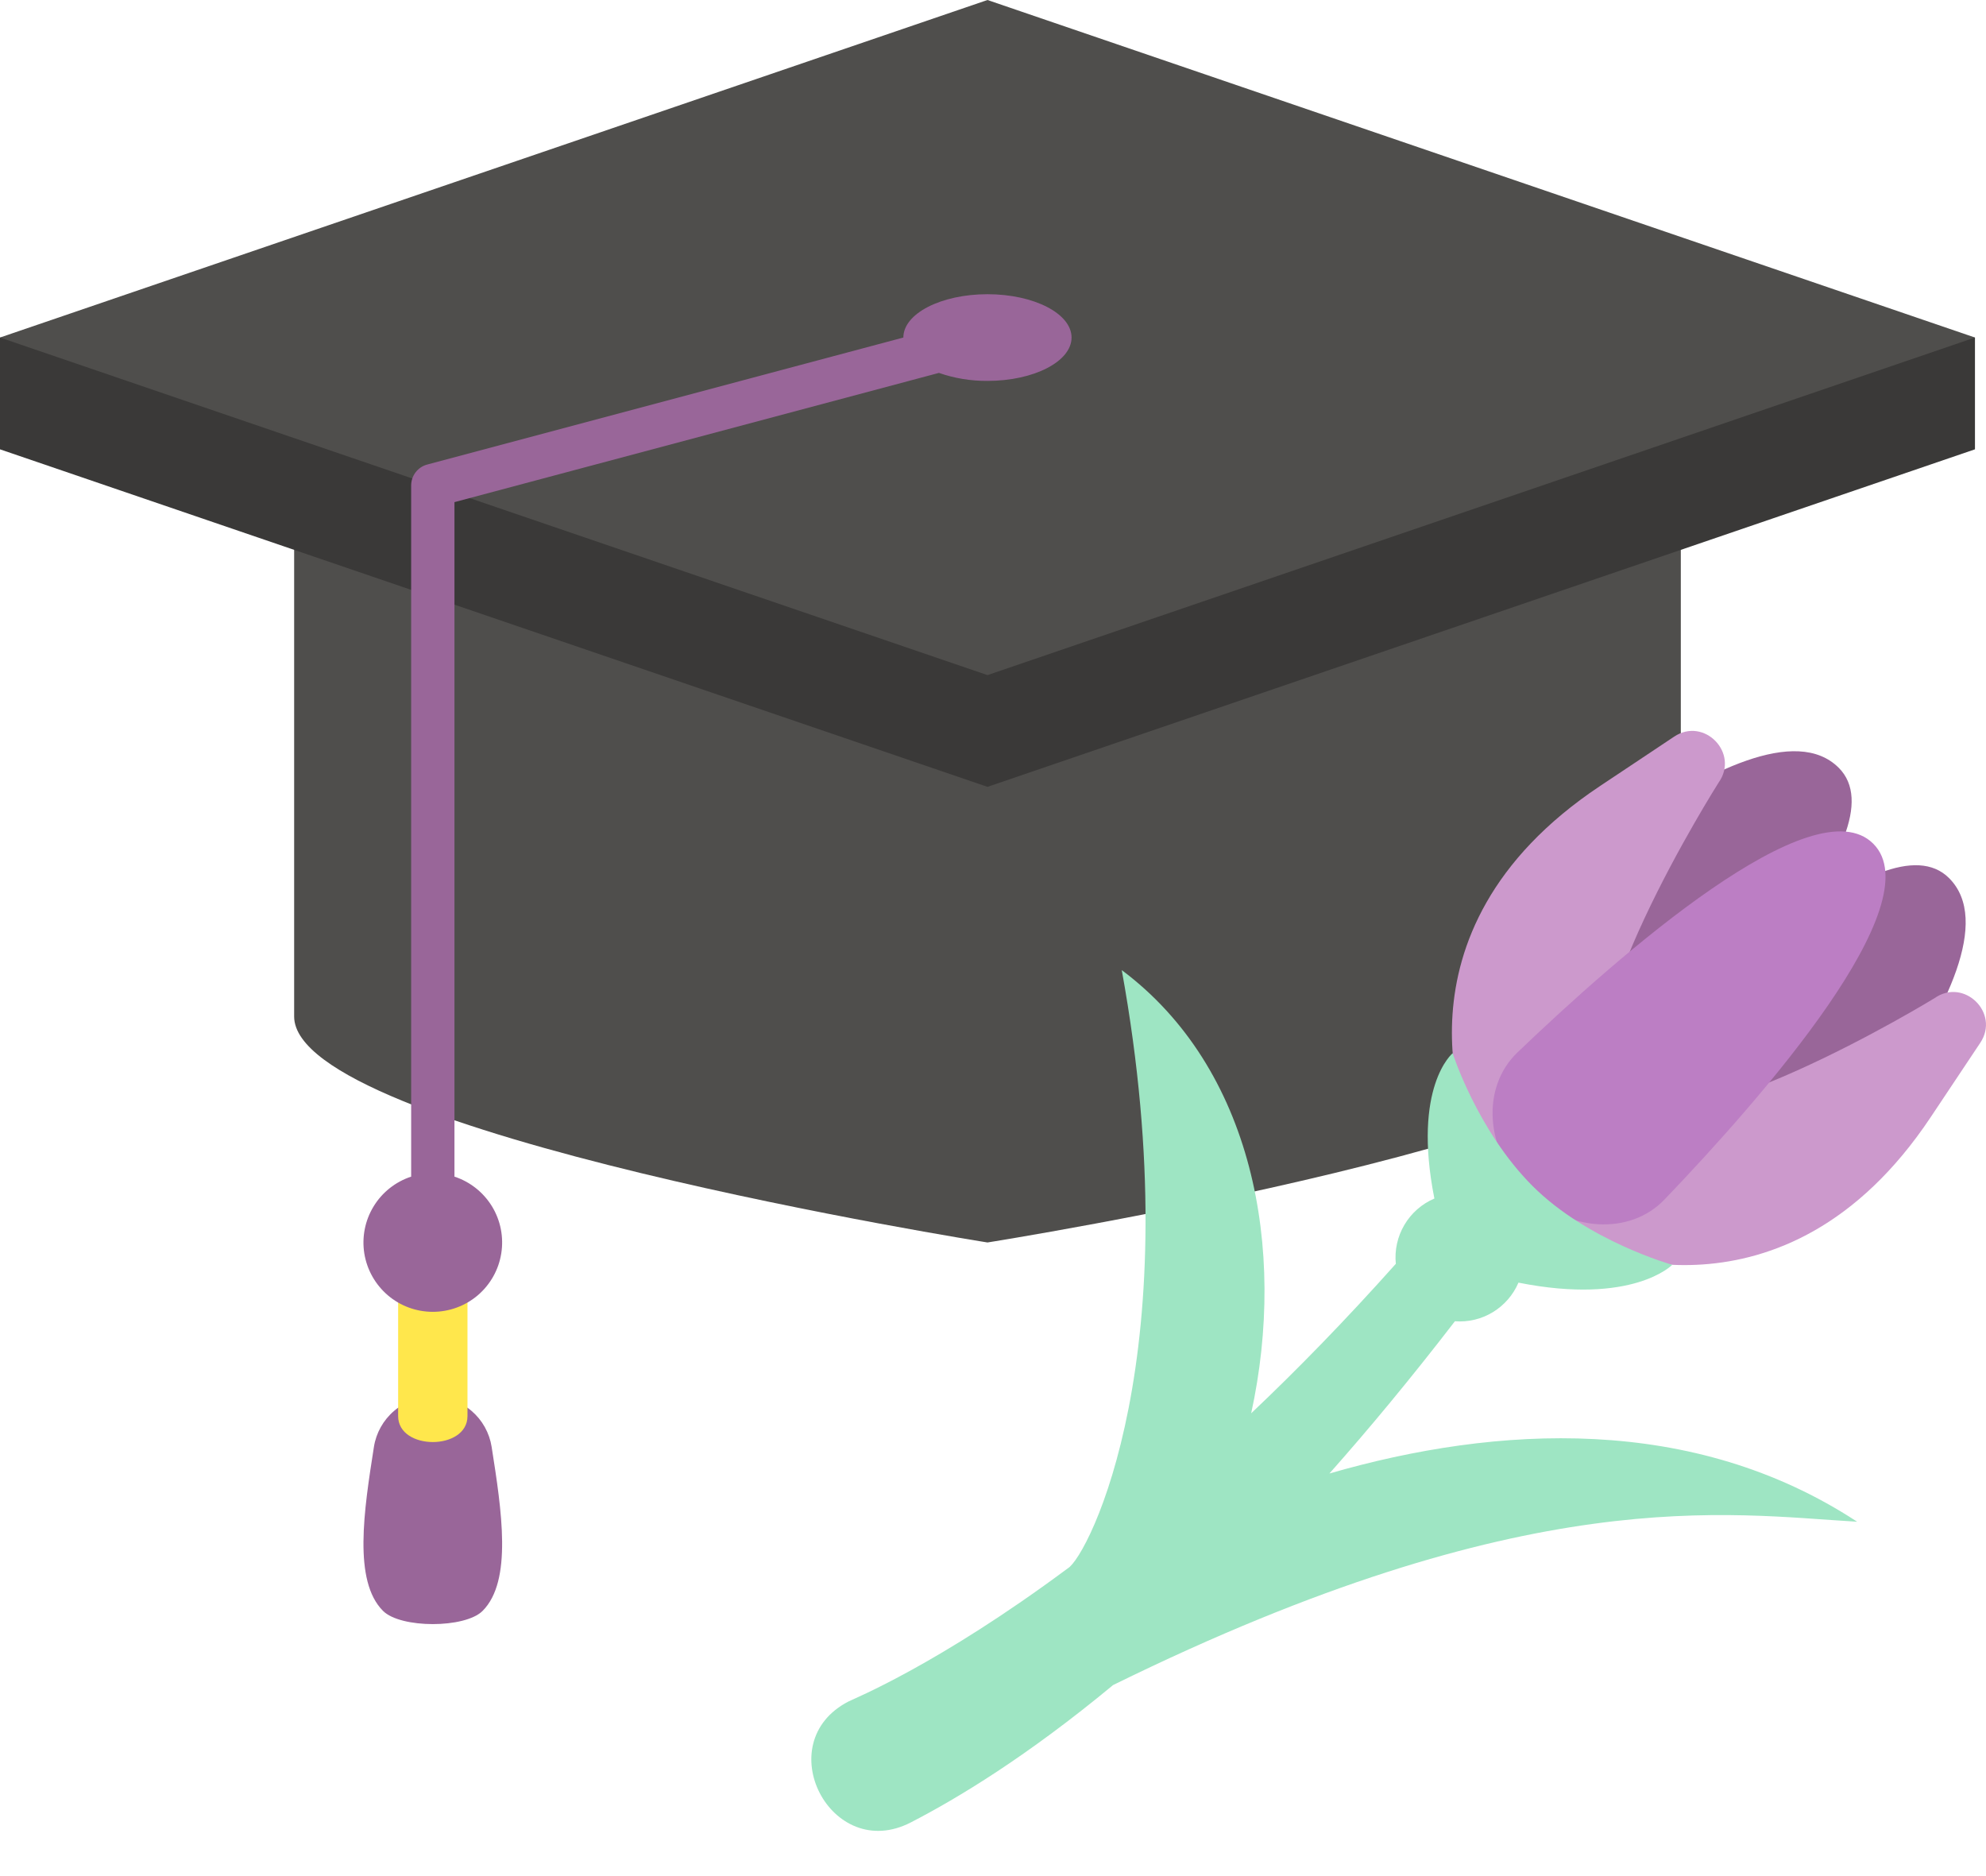 <svg width="36" height="34" viewBox="0 0 36 34" fill="none" xmlns="http://www.w3.org/2000/svg">
<g id="graduation cap education woman student graduate">
<path id="Vector" d="M8.748 29.194C8.429 29.513 7.262 29.513 6.943 29.194C6.399 28.65 6.597 27.375 6.778 26.222C6.818 25.968 6.948 25.736 7.144 25.569C7.339 25.402 7.588 25.311 7.845 25.311C8.103 25.311 8.351 25.402 8.547 25.569C8.743 25.736 8.872 25.968 8.912 26.222C9.093 27.375 9.292 28.65 8.748 29.194Z" fill="#996699"/>
<path id="Vector_2" d="M8.474 25.663C8.474 26.291 7.217 26.291 7.217 25.663V23.149H8.474V25.663Z" fill="#FFE74C"/>
<path id="Vector_3" d="M5.332 18.422C5.332 20.529 17.9 22.517 17.9 22.517C17.9 22.517 30.468 20.53 30.468 18.422L30.468 9.964H5.332L5.332 18.422Z" fill="#4F4E4C"/>
<path id="Vector_4" d="M35.8 8.143L17.9 14.26L0 8.143V6.117H35.8V8.143Z" fill="#3A3938"/>
<path id="Vector_5" d="M35.8 6.117L17.9 12.235L0 6.117L17.9 0L35.8 6.117Z" fill="#4F4E4C"/>
<path id="Vector_6" d="M17.9 5.332C17.058 5.332 16.375 5.683 16.375 6.117V6.117L7.744 8.419C7.66 8.441 7.587 8.49 7.534 8.559C7.481 8.628 7.453 8.712 7.453 8.798V21.324C7.169 21.417 6.927 21.609 6.772 21.864C6.616 22.119 6.557 22.422 6.604 22.717C6.652 23.012 6.803 23.28 7.03 23.474C7.257 23.668 7.546 23.774 7.845 23.774C8.144 23.774 8.433 23.668 8.661 23.474C8.888 23.28 9.039 23.012 9.086 22.717C9.134 22.422 9.074 22.119 8.919 21.864C8.763 21.609 8.522 21.417 8.238 21.324V9.1L17.02 6.758C17.303 6.857 17.601 6.905 17.9 6.903C18.742 6.903 19.424 6.551 19.424 6.117C19.424 5.683 18.742 5.332 17.9 5.332V5.332ZM35.331 15.914C34.742 15.325 33.576 15.923 32.362 16.884C33.322 15.67 33.92 14.504 33.331 13.915C31.795 12.379 26.775 17.226 26.775 17.226L28.332 20.913L32.019 22.47C32.019 22.47 36.867 17.451 35.331 15.914Z" fill="#996699"/>
<path id="Vector_7" d="M28.732 22.585C28.732 22.585 32.331 24.246 34.997 20.247L35.896 18.899C36.258 18.355 35.598 17.713 35.065 18.091C35.065 18.091 30.326 20.993 29.259 19.909C28.201 18.834 31.154 14.181 31.154 14.181C31.532 13.648 30.89 12.987 30.347 13.35L28.999 14.248C25 16.914 26.66 20.514 26.66 20.514L28.732 22.585Z" fill="#CC99CC"/>
<path id="Vector_8" d="M33.956 15.29C35.032 16.365 31.953 19.881 30.172 21.739C29.541 22.397 28.412 22.326 27.666 21.58C26.919 20.833 26.848 19.704 27.506 19.074C29.365 17.292 32.88 14.214 33.956 15.29Z" fill="#BC7EC4"/>
<path id="Vector_9" d="M24.098 26.704C24.825 25.885 25.585 24.968 26.373 23.945C26.614 23.963 26.855 23.906 27.061 23.78C27.268 23.654 27.43 23.467 27.525 23.245C29.6 23.658 30.313 22.922 30.313 22.922C30.313 22.922 28.78 22.493 27.78 21.493C26.78 20.493 26.332 19.087 26.332 19.087C26.332 19.087 25.598 19.691 26.001 21.721C25.774 21.817 25.583 21.985 25.458 22.197C25.332 22.41 25.277 22.658 25.302 22.904C24.391 23.925 23.512 24.825 22.68 25.613C23.331 22.629 22.706 19.355 20.334 17.581C21.593 24.514 19.732 28.207 19.354 28.424C17.001 30.171 15.478 30.785 15.38 30.836C13.931 31.584 15.061 33.776 16.511 33.027C17.36 32.589 18.614 31.833 20.177 30.538C27.717 26.832 31.322 27.443 33.664 27.578C30.691 25.63 27.142 25.825 24.098 26.704Z" fill="#9EE5C3"/>
</g>
</svg>
